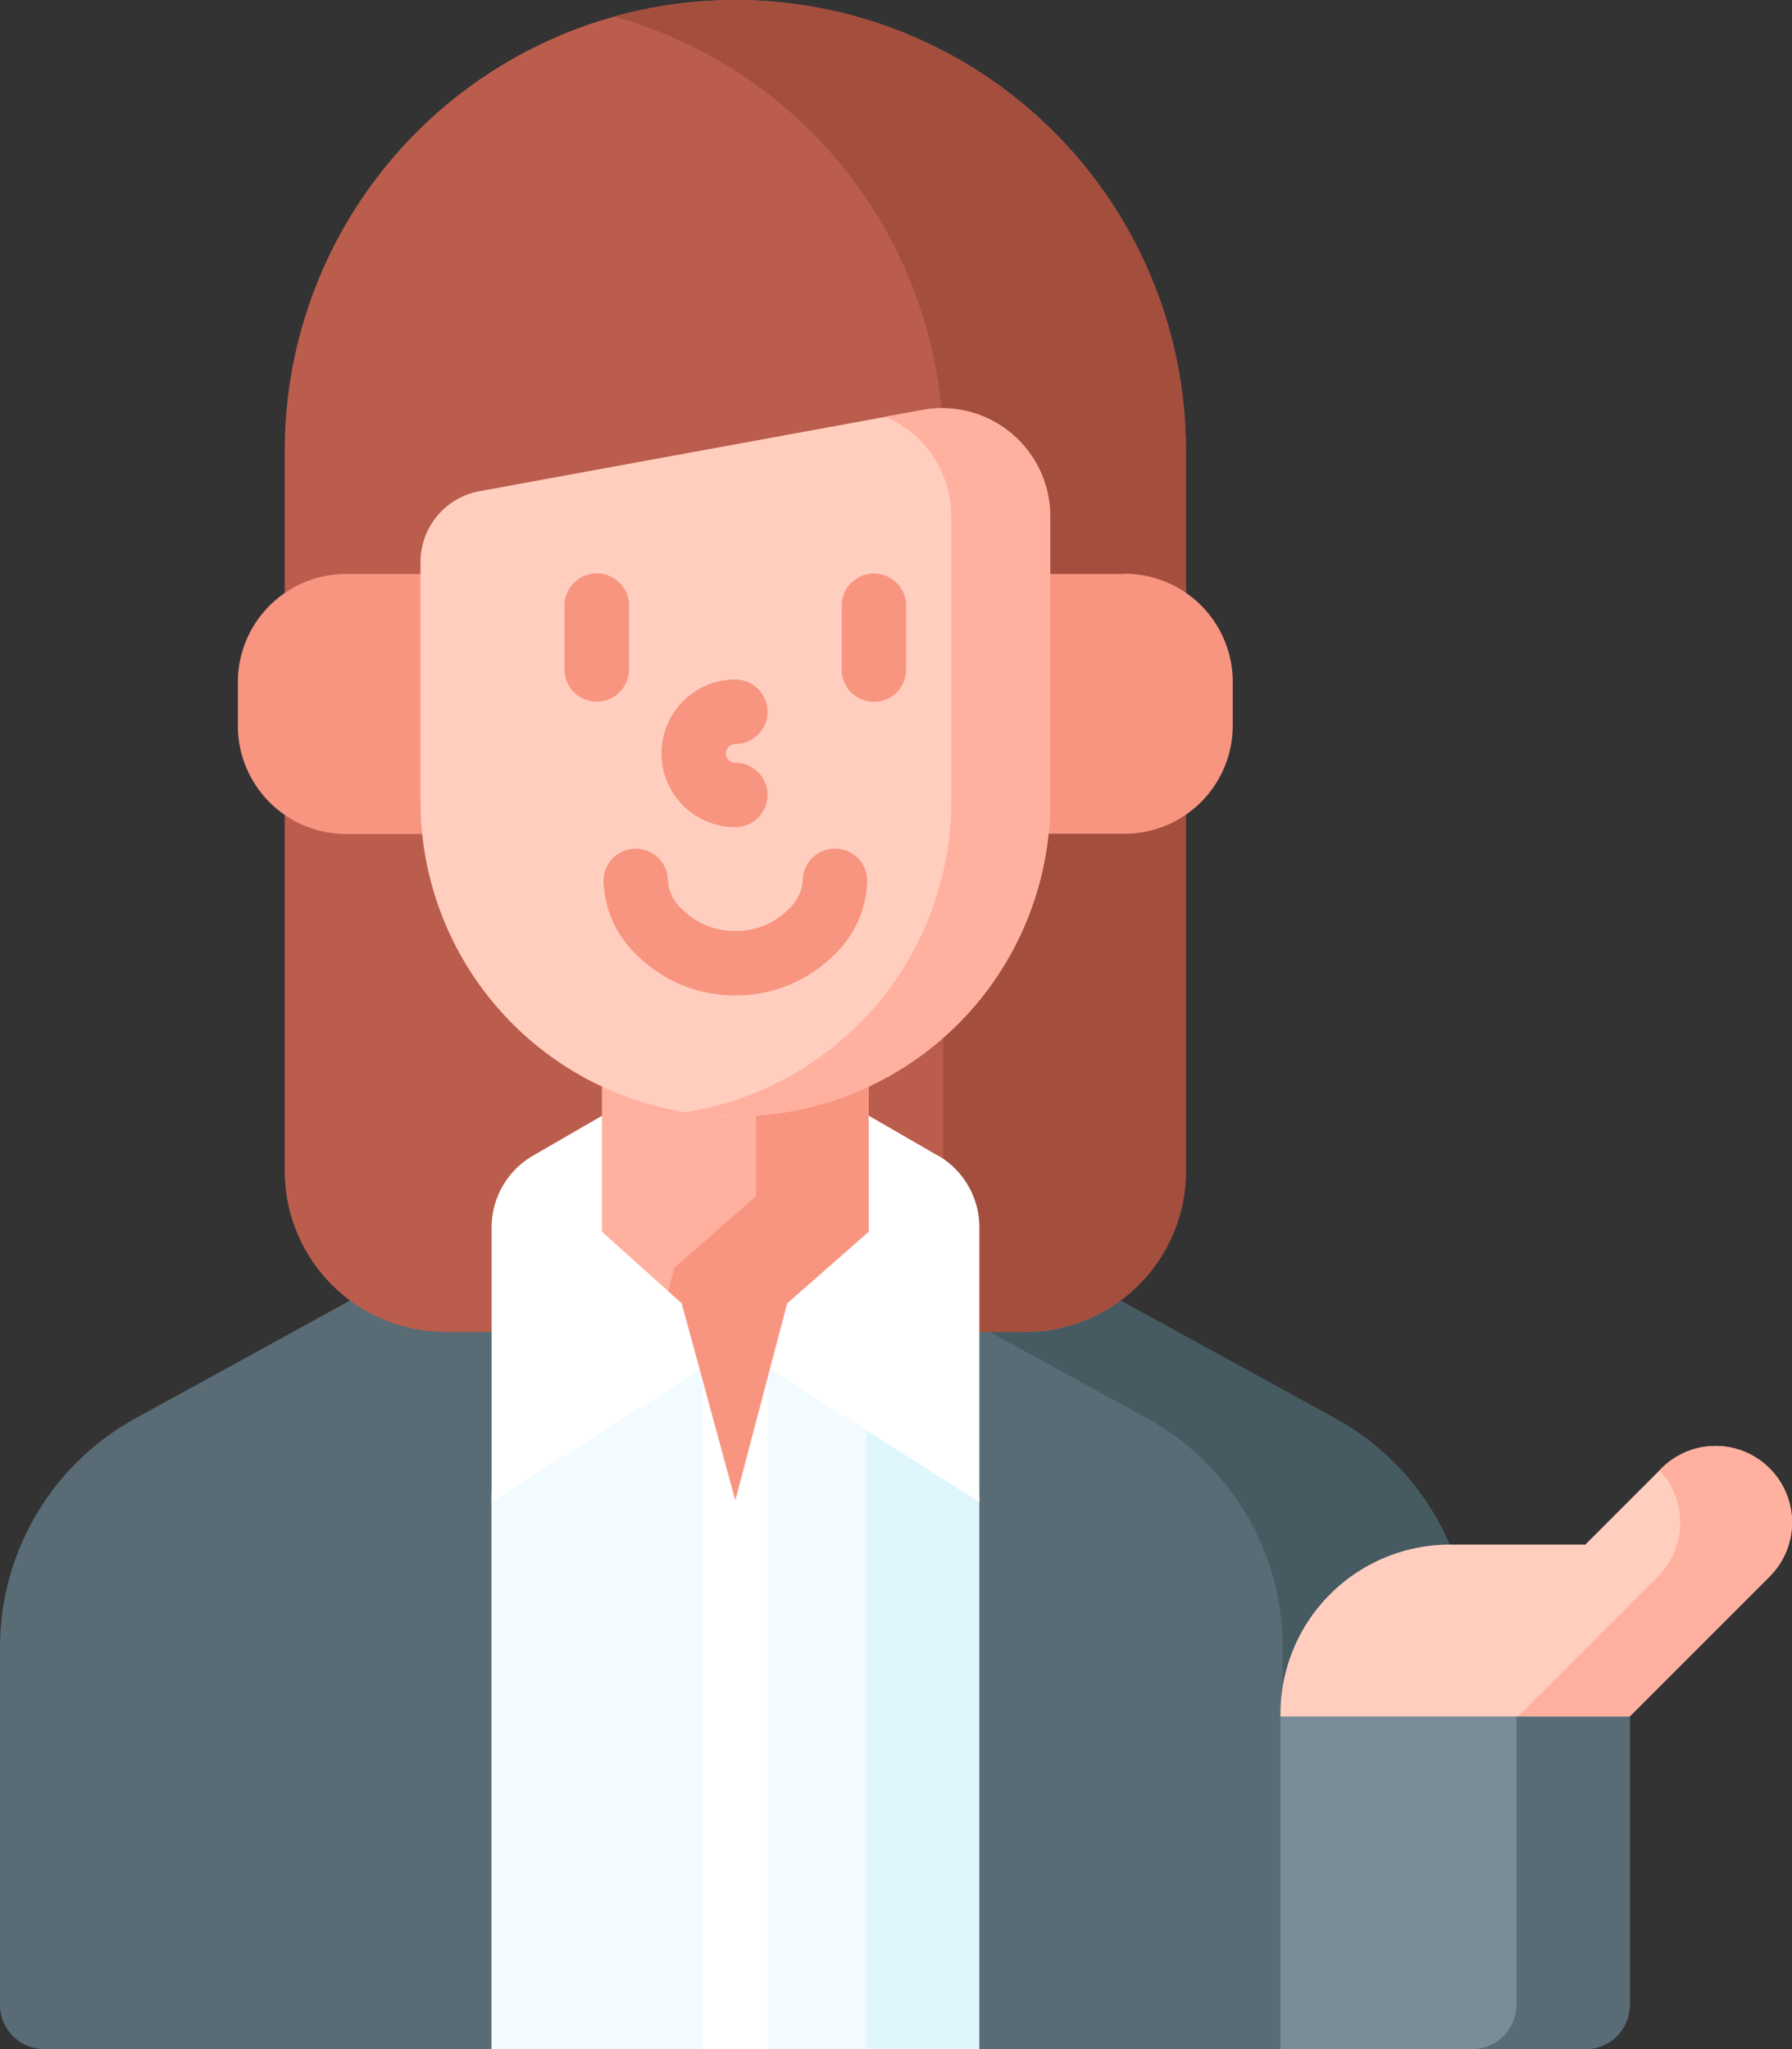 <svg xmlns="http://www.w3.org/2000/svg" width="38.457" height="43.966" viewBox="0 0 38.457 43.966">
  <rect x="0" y="0" width="38.457" height="43.966" fill="#333333" stroke="none"/>
  <g id="consultant" transform="translate(0 -16.775)">
    <g id="Group_23" data-name="Group 23" transform="translate(0 16.775)">
      <g id="Group_22" data-name="Group 22">
        <g id="Group_21" data-name="Group 21">
          <g id="Group_19" data-name="Group 19">
            <g id="Group_18" data-name="Group 18">
              <g id="Group_17" data-name="Group 17">
                <g id="Group_16" data-name="Group 16">
                  <g id="Group_6" data-name="Group 6" transform="translate(0 27.854)">
                    <path id="Path_23" data-name="Path 23" d="M10.639,330.21H9.563a3.34,3.34,0,0,1-1.958-.632L2.91,332.155A5.611,5.611,0,0,0,0,337.074v7.666a.95.95,0,0,0,.95.95h9.689Z" transform="translate(0 -329.578)" fill="#596c76"/>
                    <path id="Path_24" data-name="Path 24" d="M233.483,338.5a3.549,3.549,0,0,1,3.545-3.545h.031a5.609,5.609,0,0,0-2.5-2.8l-4.694-2.577a3.34,3.34,0,0,1-1.958.632h-1.076v15.48h6.648Z" transform="translate(-205.912 -329.577)" fill="#596c76"/>
                    <path id="Path_25" data-name="Path 25" d="M298.3,425.881l-.385.092v7.137h6.544a.95.95,0,0,0,.95-.95v-6.187l-.458-.092H298.3Z" transform="translate(-270.435 -416.998)" fill="#7a8c98"/>
                  </g>
                  <g id="Group_7" data-name="Group 7" transform="translate(21.238 27.904)">
                    <path id="Path_26" data-name="Path 26" d="M236.543,338.427a3.638,3.638,0,0,1,3.585-3.069,5.609,5.609,0,0,0-2.457-2.71l-4.6-2.527a3.436,3.436,0,0,1-2.049.675h-.76l3.375,1.853a5.611,5.611,0,0,1,2.91,4.918v.861Z" transform="translate(-230.258 -330.121)" fill="#465a61"/>
                  </g>
                  <g id="Group_8" data-name="Group 8" transform="translate(10.547 28.854)">
                    <path id="Path_27" data-name="Path 27" d="M114.344,355.535h10.468v-11.9l-4.911-3.118a.6.6,0,0,0-.646,0l-4.911,3.118Z" transform="translate(-114.344 -340.423)" fill="#f2fbff"/>
                  </g>
                  <g id="Group_10" data-name="Group 10" transform="translate(18.592 30.528)">
                    <g id="Group_9" data-name="Group 9">
                      <path id="Path_28" data-name="Path 28" d="M201.572,358.569v13.438h2.422v-11.9Z" transform="translate(-201.572 -358.569)" fill="#dff6fd"/>
                    </g>
                  </g>
                  <path id="Path_29" data-name="Path 29" d="M75.925,27.593a9.67,9.67,0,0,0-9.67,9.67V52.72a3.451,3.451,0,0,0,3.451,3.451h1.076v-2.24a1.7,1.7,0,0,1,.846-1.465l1.526-.881v-.709a6.691,6.691,0,0,0,5.54,0v.709l1.526.881a1.7,1.7,0,0,1,.846,1.465v2.24h1.076a3.452,3.452,0,0,0,3.452-3.451V37.263A9.669,9.669,0,0,0,75.925,27.593Z" transform="translate(-60.144 -27.593)" fill="#bb5d4c"/>
                  <path id="Path_30" data-name="Path 30" d="M145.46,27.593a9.675,9.675,0,0,0-2.6.355,9.676,9.676,0,0,1,7.021,8.4,2.322,2.322,0,0,1,2.34,2.321v6.112a6.739,6.739,0,0,1-2.3,5.073v2.607a1.784,1.784,0,0,1,.773,1.469v2.24h.984a3.451,3.451,0,0,0,3.452-3.451V37.263A9.67,9.67,0,0,0,145.46,27.593Z" transform="translate(-129.679 -27.593)" fill="#a44f3e"/>
                  <g id="Group_11" data-name="Group 11" transform="translate(10.547 23.885)">
                    <path id="Path_31" data-name="Path 31" d="M123.921,287.458l-1.572-.908v2.5l-1.741,1.527-1.03,3.916-1.066-3.916-1.7-1.526v-2.5l-1.572.908a1.784,1.784,0,0,0-.892,1.545v5.891l4.542-2.883v14.62h1.384v-14.62l4.542,2.883V289a1.785,1.785,0,0,0-.892-1.545Z" transform="translate(-114.345 -286.55)" fill="#fff"/>
                  </g>
                  <g id="Group_12" data-name="Group 12" transform="translate(12.918 23.138)">
                    <path id="Path_32" data-name="Path 32" d="M142.92,279.1a6.563,6.563,0,0,1-2.862-.653v3.293l1.713,1.536,1.149,4.222,1.111-4.222,1.751-1.536v-3.293A6.563,6.563,0,0,1,142.92,279.1Z" transform="translate(-140.058 -278.449)" fill="#ffb09e"/>
                  </g>
                  <g id="Group_13" data-name="Group 13" transform="translate(14.34 23.138)">
                    <path id="Path_33" data-name="Path 33" d="M157.356,279.087v1.89l-1.751,1.536-.133.5.291.261,1.149,4.223,1.111-4.223,1.751-1.536v-3.293A6.555,6.555,0,0,1,157.356,279.087Z" transform="translate(-155.472 -278.449)" fill="#f89580"/>
                  </g>
                  <g id="Group_14" data-name="Group 14" transform="translate(5.106 12.315)">
                    <path id="Path_34" data-name="Path 34" d="M59.363,165.981v-4.874h-1.69a2.321,2.321,0,0,0-2.321,2.321v.937a2.321,2.321,0,0,0,2.321,2.321H59.4A6.7,6.7,0,0,1,59.363,165.981Z" transform="translate(-55.353 -161.107)" fill="#f89580"/>
                    <path id="Path_35" data-name="Path 35" d="M244.667,161.107h-1.69v4.874a6.706,6.706,0,0,1-.038.7h1.727a2.321,2.321,0,0,0,2.321-2.321v-.937a2.321,2.321,0,0,0-2.321-2.321Z" transform="translate(-225.638 -161.107)" fill="#f89580"/>
                  </g>
                  <g id="Group_15" data-name="Group 15" transform="translate(9.024 8.755)">
                    <path id="Path_36" data-name="Path 36" d="M99.1,124.3a1.547,1.547,0,0,0-1.268,1.522v5.132a6.757,6.757,0,1,0,13.514,0v-6.112a2.321,2.321,0,0,0-2.739-2.283Z" transform="translate(-97.832 -122.516)" fill="#ffcebf"/>
                  </g>
                  <path id="Path_37" data-name="Path 37" d="M164.767,122.555l-.8.146a2.319,2.319,0,0,1,1.416,2.137v6.112a6.758,6.758,0,0,1-5.689,6.672,6.742,6.742,0,0,0,7.808-6.672v-6.112A2.321,2.321,0,0,0,164.767,122.555Z" transform="translate(-144.968 -113.76)" fill="#ffb09e"/>
                </g>
              </g>
            </g>
          </g>
          <g id="Group_20" data-name="Group 20" transform="translate(12.115 12.306)">
            <path id="Path_38" data-name="Path 38" d="M132.732,163.072V161.7a.692.692,0,0,0-1.384,0v1.369a.692.692,0,0,0,1.384,0Z" transform="translate(-131.348 -161.012)" fill="#f89580"/>
            <path id="Path_39" data-name="Path 39" d="M196.523,161.012a.692.692,0,0,0-.692.692v1.369a.692.692,0,0,0,1.384,0V161.7A.692.692,0,0,0,196.523,161.012Z" transform="translate(-189.883 -161.012)" fill="#f89580"/>
            <path id="Path_40" data-name="Path 40" d="M145.387,225h0a.692.692,0,0,0-.69.694.929.929,0,0,1-.323.624,1.563,1.563,0,0,1-1.1.448h-.047a1.568,1.568,0,0,1-1.1-.448.929.929,0,0,1-.323-.624.692.692,0,0,0-.69-.694h0a.692.692,0,0,0-.692.69,2.27,2.27,0,0,0,.744,1.621,2.968,2.968,0,0,0,2.023.839h.063a2.96,2.96,0,0,0,2.085-.838,2.271,2.271,0,0,0,.744-1.621A.692.692,0,0,0,145.387,225Z" transform="translate(-139.585 -219.098)" fill="#f89580"/>
            <path id="Path_41" data-name="Path 41" d="M155.5,188.833a.692.692,0,0,0,0-1.384.2.2,0,1,1,0-.4.692.692,0,0,0,0-1.384,1.584,1.584,0,1,0,0,3.168Z" transform="translate(-151.835 -183.391)" fill="#f89580"/>
          </g>
        </g>
      </g>
    </g>
    <g id="Group_28" data-name="Group 28" transform="translate(31.594 53.604)">
      <path id="Path_44" data-name="Path 44" d="M343.485,426.882v6.187a.95.95,0,0,1-.95.95h2.428a.95.95,0,0,0,.95-.95v-6.187Z" transform="translate(-342.535 -426.882)" fill="#596c76"/>
    </g>
    <g id="Group_29" data-name="Group 29" transform="translate(27.479 47.8)">
      <path id="Path_45" data-name="Path 45" d="M308.412,364.441a1.64,1.64,0,0,0-2.32,0l-1.636,1.636h-2.905a3.637,3.637,0,0,0-3.637,3.637v.05h7.494l3-3A1.64,1.64,0,0,0,308.412,364.441Z" transform="translate(-297.914 -363.96)" fill="#ffcebf"/>
    </g>
    <g id="Group_30" data-name="Group 30" transform="translate(32.576 47.8)">
      <path id="Path_46" data-name="Path 46" d="M358.581,364.441a1.64,1.64,0,0,0-2.32,0l-.04.04a1.639,1.639,0,0,1-.037,2.279l-3,3h2.4l3-3A1.64,1.64,0,0,0,358.581,364.441Z" transform="translate(-353.181 -363.96)" fill="#ffb09e"/>
    </g>
  </g>
</svg>
